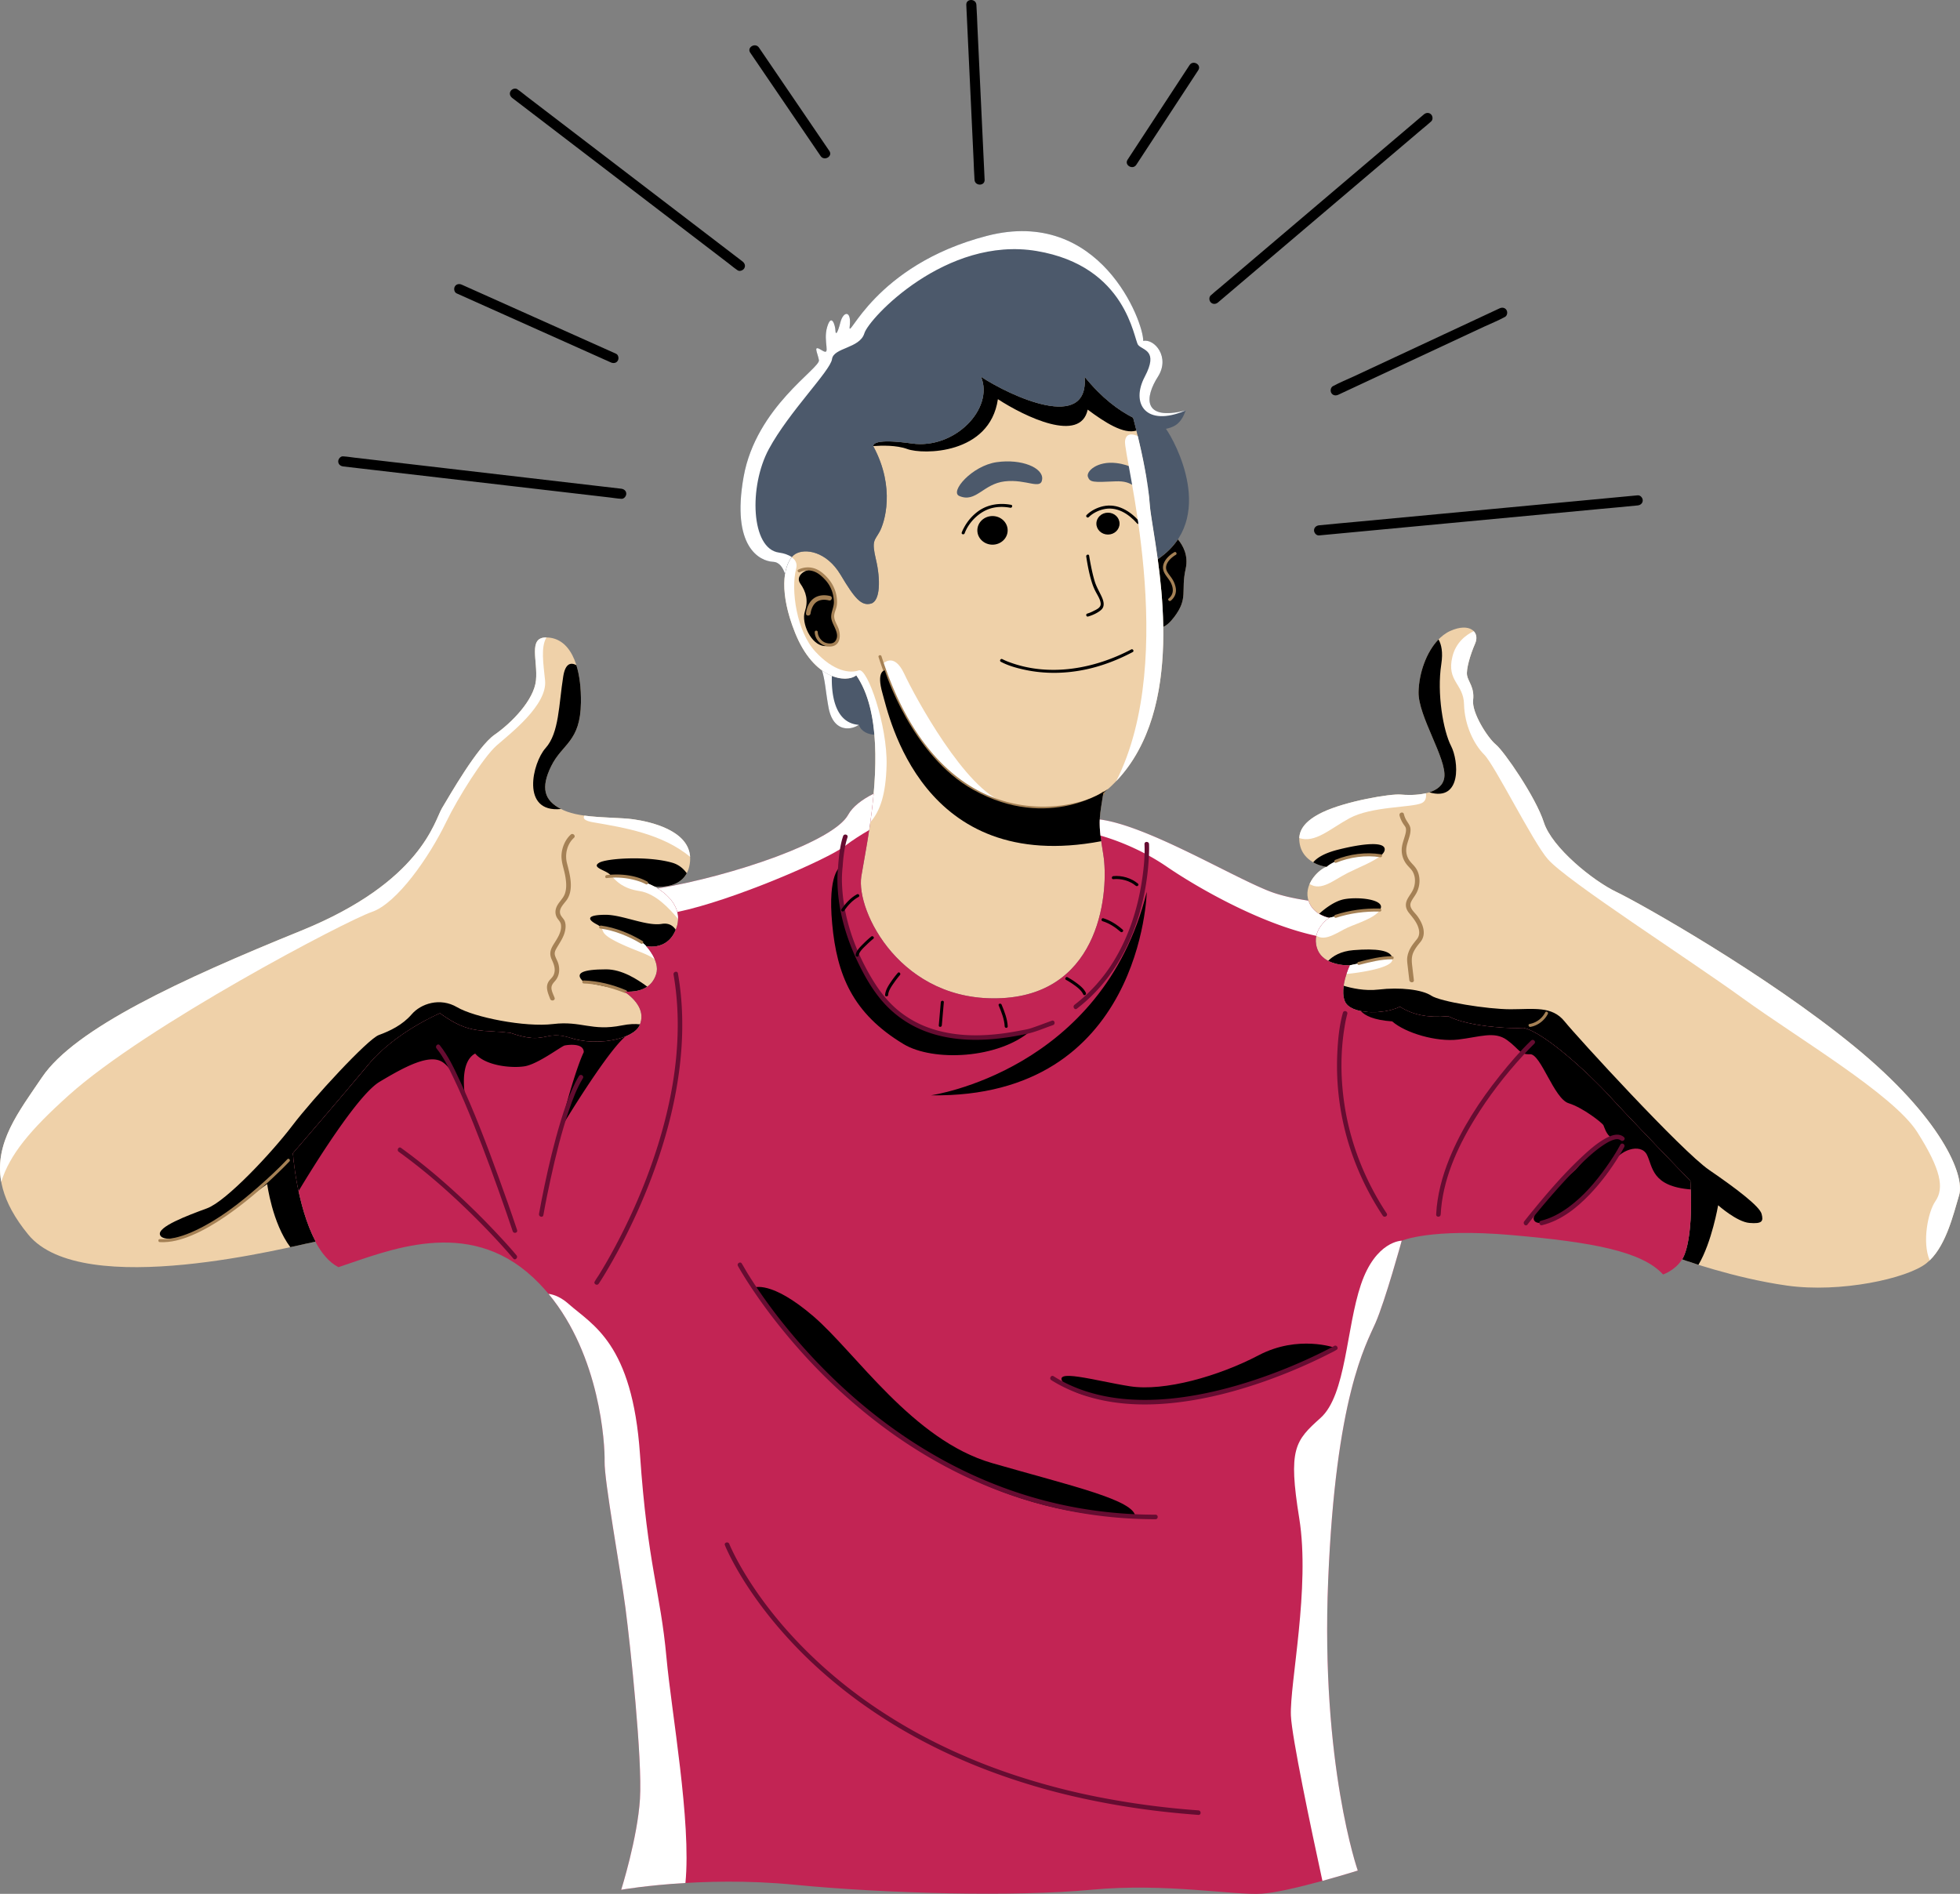 <?xml version="1.0" encoding="UTF-8"?> <svg xmlns="http://www.w3.org/2000/svg" viewBox="0 0 3879.628 3748.988"><rect x="0" y="0" width="3879.628" height="3748.988" fill="#808080" stroke="none"/> <defs> <style> .cls-1 { isolation: isolate; } .cls-2 { fill: #efd1a9; } .cls-3 { fill: #4c596b; } .cls-4 { fill: #fff; } .cls-4, .cls-5 { mix-blend-mode: soft-light; } .cls-6 { fill: #a58155; } .cls-7 { fill: #c22454; } .cls-8 { fill: #660c31; } </style> </defs> <g class="cls-1"> <g id="Слой_2" data-name="Слой 2"> <g id="Layer_2" data-name="Layer 2"> <path class="cls-2" d="M2242.898,826.874s28,101,33,172,97,418-92,571c-8,52-11,55,0,122s-2,274-201,284-289-172-278-241,62-294-10-398c-20,16-84,8-121-84s-19-144,0-156,62-6,90,41,41,62,60,57,19-49,10-87-3-37,7-55,32-87-12-169c0,0-9-18,76-6s163-69,137-132c58,38,214,111,205,0C2181.898,788.874,2213.898,811.874,2242.898,826.874Z"></path> <path class="cls-3" d="M1627.027,1327.012c6.638,21.96,6.663,38.371,12.871,72.862,9,50,44,46,60,35,5.589,14.531,19.608,18.751,30.892,19.649-3.94-45.063-14.472-86.711-35.892-117.65C1682.943,1346.439,1655.263,1347.418,1627.027,1327.012Z"></path> <path class="cls-4" d="M1646.576,1337.981a94.407,94.407,0,0,1-19.549-10.969c6.638,21.96,6.663,38.371,12.871,72.862,9,50,44,46,60,35C1650.092,1431.157,1645.602,1369.425,1646.576,1337.981Z"></path> <path class="cls-4" d="M1694.898,1336.874c48.608,70.212,41.155,195.571,27.797,290.848,19.298-21.805,30.717-54.911,32.203-112.848,2-78-38-194-55-187.862s-49,2.861-86-37.139-49-122-38-164c3.062-11.69-2.792-18.752-8.876-22.739-15.724,19.164-25.565,69.075,6.876,149.739C1610.898,1344.874,1674.898,1352.874,1694.898,1336.874Z"></path> <path class="cls-5" d="M1617.205,1130.604c-15.555-10.008-45.307,7.27-33.307,24.27s16.407,34.161,9.16,56,11.84,66,38.84,68,34.555-17,21.778-41,.778-27,0-46S1644.565,1148.207,1617.205,1130.604Z"></path> <path class="cls-6" d="M1583.341,1132.726a36.248,36.248,0,0,1,25.272-2.305c9.937,2.747,17.977,9.96,24.83,17.387,11.134,12.066,16.42,26.603,17.178,42.855.561,12.031-7.123,22.481-4.93,34.524,2.443,13.418,17.137,28.773,8.473,42.857-4.077,6.629-12.372,6.509-19.067,4.623-8.824-2.485-16.249-12.135-16.421-21.348-.072-3.856-6.072-3.869-6,0,.325,17.363,17.905,31.632,34.942,28.007,16.439-3.497,16.761-22.923,11.95-35.655-3.362-8.898-9.804-17.173-8.119-27.198,1.127-6.707,4.445-12.708,5.094-19.574,1.64-17.36-4.378-35.624-15.188-49.081-7.828-9.745-18.196-19.374-30.426-22.983a42.732,42.732,0,0,0-30.617,2.71c-3.483,1.663-.442,6.838,3.028,5.181Z"></path> <path class="cls-4" d="M1746.898,1314.874s22-26,43,19,121,230,199,255C1922.898,1562.874,1830.898,1545.874,1746.898,1314.874Z"></path> <path class="cls-6" d="M2181.777,1567.752a26.735,26.735,0,0,1-5.316,3.881,92.656,92.656,0,0,1-9.188,4.861,183.531,183.531,0,0,1-27.104,9.87,275.687,275.687,0,0,1-82.011,10.325,272.599,272.599,0,0,1-104.142-23.006c-41.644-18.446-77.783-47.205-107.481-81.542-41.629-48.132-70.8-106.165-92.377-165.68q-4.933-13.606-9.366-27.385c-1.183-3.659-6.979-2.094-5.786,1.595,20.697,63.99,48.852,126.591,90.35,179.93,29.348,37.723,65.742,70.339,108.536,92.046a279.312,279.312,0,0,0,107.838,29.495,285.111,285.111,0,0,0,88.12-7.862c16.617-4.185,35.276-9.533,49.269-19.898a30.288,30.288,0,0,0,2.902-2.387c2.799-2.671-1.448-6.909-4.243-4.243Z"></path> <path class="cls-3" d="M1898.898,981.874c-19.572-8.303,25-60,74-67s92,11,90,33.5-31-.5-74,4.5S1931.898,995.874,1898.898,981.874Z"></path> <path class="cls-3" d="M2273.131,971.778c-1.198-9.286-2.644-18.777-4.247-28.242-12.673-10.808-30.626-23.465-59.389-26.884-37.597-4.468-60.063,16.37-56.063,27.37s10.661,10.853,54.063,8.853C2245.21,951.136,2241.855,969.026,2273.131,971.778Z"></path> <path class="cls-5" d="M1795.898,888.874c30.667,11.333,163.333,11.333,179.333-98.667,53.333,34.667,163.484,88,177.742,20.667,33.262,24.762,71.117,49.498,96.532,41.433-3.891-15.635-6.607-25.433-6.607-25.433-29-15-61-38-96-81,9,111-147,38-205,0,26,63-52,144-137,132-73.88-10.43-76.745,1.802-76.231,5.181C1744.768,881.819,1774.536,880.979,1795.898,888.874Z"></path> <ellipse cx="1964.565" cy="1049.874" rx="30" ry="28.333"></ellipse> <ellipse cx="2193.104" cy="1036.531" rx="22.931" ry="21.657"></ellipse> <path d="M1909.458,1055.671c7.84-21.407,28.138-42.116,51-49.061,12.781-3.883,26.245-3.908,39.31-1.511,3.775.693,5.394-5.088,1.595-5.786-22.301-4.093-45.21-1.151-64.099,11.981a95.91,95.91,0,0,0-29.423,33.752,72.415,72.415,0,0,0-4.168,9.028c-1.33,3.631,4.466,5.197,5.786,1.595Z"></path> <path d="M2155.095,1023.662c7.488-7.448,17.951-12.719,28.079-15.292,26.752-6.796,50.439,8.404,67.582,27.819,2.561,2.9,6.791-1.357,4.243-4.243-18.175-20.583-43.299-36.056-71.577-29.8-11.753,2.6-23.956,8.704-32.57,17.273-2.741,2.727,1.501,6.97,4.243,4.243Z"></path> <path d="M2150.081,1101.671c2.9,18.806,6.518,37.982,12.725,55.996a107.345,107.345,0,0,0,7.297,16.042c3.401,6.314,7.853,13.331,8.585,20.615.852,8.477-7.762,11.936-14.141,15.178a70.07,70.07,0,0,1-12.372,5.145c-3.707,1.056-2.131,6.847,1.595,5.786,8.692-2.476,18.799-7.007,25.607-12.905,8.403-7.281,5.074-18.141,1.037-26.848-4.788-10.329-10.43-19.567-13.722-30.54-3.078-10.259-5.398-20.748-7.468-31.252-1.232-6.248-2.387-12.518-3.357-18.812-.587-3.804-6.369-2.188-5.786,1.595Z"></path> <path d="M1981.051,1309.992c14.506,7.815,31.297,12.412,47.282,15.857,40.226,8.669,82.166,7.785,122.304-.927,31.939-6.933,62.583-18.876,91.442-34.124,3.415-1.805.387-6.985-3.028-5.181-72.699,38.412-161.267,54.566-240.182,25.534a114.258,114.258,0,0,1-14.79-6.34c-3.399-1.831-6.433,3.347-3.028,5.181Z"></path> <path class="cls-3" d="M2307.898,848.874c13-3,29-7,39-36.347-87,21.653-80-27.653-55-66.653s-7-76-29-71c1-37-85-266-309.333-208s-275.667,212-271.667,179.333-12.667-30.667-18.436-8-9.564,25.333-9.787,16-7.778-36-16.444-6.667,8.667,58-10.205,46-9.129,3.333-6.018,19.333-124.444,92.667-149.111,231.032,31.333,166.968,58.667,168.302c12.323.601,19.36,11.908,23.374,24.145,3.333-21,11.546-34.164,19.959-39.478,19-12,62-6,90,41s41,62,60,57,19-49,10-87-3-37,7-55,32-87-12-169c0,0-9-18,76-6s163-69,137-132c58,38,214,111,205,0,35,43,67,66,96,81,0,0,28,101,33,172,1.346,19.108,8.992,58.21,15.766,108.139C2410.059,1027.25,2325.307,873.053,2307.898,848.874Z"></path> <path class="cls-4" d="M2291.898,745.874c25-39-7-76-29-71,1-37-85-266-309.333-208s-275.667,212-271.667,179.333-12.667-30.667-18.436-8-9.564,25.333-9.787,16-7.778-36-16.444-6.667,8.667,58-10.205,46-9.129,3.333-6.018,19.333-124.444,92.667-149.111,231.032,31.333,166.968,58.667,168.302c12.323.601,19.36,11.908,23.374,24.145,2.451-15.448,7.547-26.639,13.417-33.6-6.637-4.261-14.977-7.462-25.458-8.877-55.652-7.516-60-131-20-205s122-155,125-178,55-21,64-51,162-193,341-163,191.958,175,200.979,186,41.021,10,13.021,63,2,100.306,81,66.653C2259.898,834.18,2266.898,784.874,2291.898,745.874Z"></path> <path class="cls-2" d="M2331.532,1067.704c-9.481,14.276-22.482,27.596-39.868,39.309,5.339,39.352,10.133,85.431,10.876,133.751,5.637-2.077,12.694-7.536,21.358-18.889,29-38,13-51,23-95.759C2352.792,1099.735,2341.665,1079.706,2331.532,1067.704Z"></path> <path class="cls-5" d="M2331.532,1067.704c-9.481,14.276-22.482,27.596-39.868,39.309,5.339,39.352,10.133,85.431,10.876,133.751,5.637-2.077,12.694-7.536,21.358-18.889,29-38,13-51,23-95.759C2352.792,1099.735,2341.665,1079.706,2331.532,1067.704Z"></path> <path class="cls-6" d="M2324.384,1093.132c-10.515,6.145-22.204,17.229-22.344,30.235-.129,11.957,10.799,20.446,15.703,30.539,5.418,11.152,5.711,22.497-4.399,30.846-2.98,2.461,1.286,6.684,4.243,4.243,7.468-6.167,11.189-14.757,9.827-24.439a48.364,48.364,0,0,0-5.944-16.462c-3.314-5.995-8.263-11.001-11.453-16.995-7.063-13.272,6.775-26.581,17.395-32.787,3.332-1.947.316-7.135-3.028-5.181Z"></path> <path class="cls-2" d="M3345.898,2337.874s-120-124-160-168-129-126-170-135c-22,2-109-2-149-23-40,3-69-2-96-19-31,16-98,16-109-11s10-71,10-71-53,3-65-34,24-60,24-60-35-6-42-38,24-59,37-63c-24-3-46-18-52-40s-2-46,44-68,135-37,155-35,81,3,86-34-52-121-51-169,25-104,63-121,59,2,49,25-18,51-16,63,15,24,12,49,29,75,45,88,79,104,95,154,97.333,115.667,143.333,137.667,296.181,162.486,472,306.667c170.151,139.533,218.667,253.667,206.667,293.667s-27,105-65,135-170,59-276,44-207.364-51.941-207.364-51.941S3352.898,2463.874,3345.898,2337.874Z"></path> <path class="cls-4" d="M3671.232,2072.207c-175.819-144.18-426-284.667-472-306.667s-127.333-87.666-143.333-137.667-79-141-95-154-48-63-45-88-10-37-12-49,6-40,16-63c4.191-9.639,2.919-18.563-2.748-24.442-15.576,7.489-35.355,22.279-42.252,50.442-12,49,22,53,23,94s19,79,40,100,96.023,172.789,126,207c38,43.368,277,196.396,386,275.396,109,79,298,190.604,345,264.604s54,111,36,137c-14.643,21.15-26.636,81.341-11.223,117.056,33.062-31.988,46.964-91.525,58.223-129.056C3889.898,2325.874,3841.383,2211.74,3671.232,2072.207Z"></path> <path class="cls-5" d="M2829.076,1568.469c65.144,19.165,58.09-63.006,43.261-91.595-15.562-30-28.439-104-19.439-162,3.725-24.005.082-39.343-5.465-49.084-24.186,24.938-38.76,66.908-39.535,104.084-1,48,56,132,51,169C2856.748,1554.79,2844.231,1563.671,2829.076,1568.469Z"></path> <path class="cls-4" d="M2772.898,1572.874c-20-2-109,13-155,35-34.467,16.484-45.353,34.091-46.122,51.138,31.436,10.39,60.705-18.184,99.122-39.138,44-24,123-21,143-30,8.119-3.653,9.646-11.531,8.595-19.602C2803.865,1574.647,2783.075,1573.891,2772.898,1572.874Z"></path> <path class="cls-5" d="M3382.898,2315.874c-54-37-261-263-286-294s-61-24-107-24-139-15-157-27-62-17-104-12c-27.51,3.275-54.161-2.889-69.276-7.531-1.5,10.557-1.405,21.496,2.276,30.531,11,27,78,27,109,11,27,17,56,22,96,19,40,21,127,25,149,23,41,9,130,91,170,135s160,168,160,168c7,126-16.364,155.059-16.364,155.059s12.126,4.418,32.367,10.818c26.456-44.459,38.997-117.877,38.997-117.877s37,33,62,35,28-3,24-18S3436.898,2352.874,3382.898,2315.874Z"></path> <path class="cls-4" d="M2625.898,1715.874c-8.773,2.699-25.73,15.881-33.687,33.997,23.298,14.976,47.691-8,75.695-21.997,20.907-10.45,50.71-22.015,64.897-33.862C2655.842,1686.906,2625.898,1715.874,2625.898,1715.874Z"></path> <path class="cls-5" d="M2648.898,1681.874c-30.389,7.597-43.698,17.925-49.514,25.199a71.145,71.145,0,0,0,26.514,8.801s29.943-28.968,106.906-21.862c4.819-4.024,7.84-8.081,8.094-12.138C2741.898,1665.874,2700.898,1668.874,2648.898,1681.874Z"></path> <path class="cls-6" d="M2770.226,1614.07a46.628,46.628,0,0,0,3.478,9.715,55.285,55.285,0,0,0,5.286,9.116c1.688,2.355,3.425,4.298,3.876,7.255.87,5.702-1.216,11.882-2.818,17.277-1.797,6.051-3.946,12.044-4.931,18.3a45.331,45.331,0,0,0,8.971,35.041c4.027,5.325,9.446,9.525,12.64,15.443a36.386,36.386,0,0,1,4.06,17.587,42.775,42.775,0,0,1-4.296,18.394c-2.883,5.865-7.069,10.993-10.174,16.74-5.552,10.276-4.479,19.458,2.852,28.537,8.309,10.292,17.279,20.509,19.623,34.043,1.098,6.34-.07,12.415-4.088,17.509-4.577,5.801-9.32,11.309-12.893,17.834a51.907,51.907,0,0,0-6.229,18.075c-.749,5.697.067,11.251.712,16.914q1.614,14.185,3.339,28.358c.686,5.678,9.694,5.747,9,0q-1.44-11.923-2.822-23.854c-1.282-11.097-2.82-21.153,2.099-31.666,3.347-7.153,8.158-13.253,13.159-19.299a29.137,29.137,0,0,0,6.899-15.516c1.465-12.686-4.696-25.407-11.757-35.542-5.973-8.573-18.446-17.094-13.25-28.646,2.726-6.061,7.099-11.235,10.304-17.025a51.999,51.999,0,0,0,5.883-17.319c1.756-11.564-.217-24.025-7.154-33.655-4.273-5.932-10.013-10.401-13.739-16.811a34.553,34.553,0,0,1-4.8-18.242c.294-13.817,8.612-26.239,8.541-40.129-.038-7.591-3.956-11.659-7.656-17.822a42.922,42.922,0,0,1-5.434-13.005c-1.19-5.665-9.868-3.268-8.678,2.393Z"></path> <path class="cls-5" d="M2661.708,1779.874c-19.854,3.401-39.896,19.285-50.692,29.103a63.009,63.009,0,0,0,19.883,7.897s64.851-15.997,100.389-15.373a19.452,19.452,0,0,0,1.611-3.127C2739.898,1780.874,2690.898,1774.874,2661.708,1779.874Z"></path> <path class="cls-4" d="M2630.898,1816.874s-20.349,13.003-25.348,35.182c17.924,12.735,43.324-7.614,62.686-16.182,19.099-8.452,53.173-18.668,63.051-34.373C2695.749,1800.877,2630.898,1816.874,2630.898,1816.874Z"></path> <path class="cls-5" d="M2678.898,1880.874c-25.174,2.014-40.708,11.885-49.935,21.192,19.282,10.143,42.935,8.808,42.935,8.808s57.651-12.752,83.826-14.923C2752.795,1881.096,2724.645,1877.214,2678.898,1880.874Z"></path> <path class="cls-4" d="M2671.898,1910.874a158.694,158.694,0,0,0-6.666,17.153c29.289-2.769,89.003-12.273,90.666-27.653a14.598,14.598,0,0,0-.174-4.423C2729.549,1898.121,2671.898,1910.874,2671.898,1910.874Z"></path> <path class="cls-6" d="M3029.363,2032.767c14.524-2.437,27.894-12.722,34.459-25.712,1.738-3.438-3.437-6.479-5.181-3.028a43.509,43.509,0,0,1-30.874,22.955c-3.8.638-2.188,6.42,1.595,5.786Z"></path> <path class="cls-6" d="M2690.356,1910.02c21.053-5.457,43.523-11.155,65.368-11.069,3.861.015,3.866-5.985,0-6-22.372-.088-45.407,5.696-66.963,11.284-3.735.968-2.151,6.757,1.595,5.786Z"></path> <path class="cls-6" d="M2644.624,1816.777c27.564-9.082,57.749-13.011,86.663-12.277,3.862.098,3.86-5.902,0-6-29.391-.746-60.238,3.258-88.258,12.491-3.651,1.203-2.087,6.999,1.595,5.786Z"></path> <path class="cls-6" d="M2644.643,1707.881c26.86-11.089,58.71-15.604,87.364-10.976,3.777.61,5.403-5.171,1.595-5.786-29.713-4.798-62.66-.54-90.554,10.976-3.519,1.453-1.977,7.26,1.595,5.786Z"></path> <path class="cls-2" d="M1080.898,1261.874c45.706,0,70,50.788,69,128.894s-37,81.106-59,126.106-12.971,70,24.514,87,103.486,13,138.486,18,117,23.229,112,83.115-71,49.764-71,49.764,60,29.121,45,79.121-61,39-61,39,28,29.306,20,55.153-30,36.847-63,34.847c24,17,42,40,30,67s-83,42-136,25-48,15-119-10c-57.949-7.465-81,4-140-39,0,0-88,37-142,102s-149,175-149,175,7,103,45,175c-44,8-461,118-569-14s-37.5-215.667,27.5-311.667,273.5-192.778,512.5-289.778,264-217.785,279-242.67,70-121.586,104-145.236,78-68.65,82-107.65S1044.898,1261.874,1080.898,1261.874Z"></path> <path class="cls-5" d="M1110.479,1601.489c-33.29-16.945-40.576-41.669-19.58-84.615,22-45,58-48,59-126.106.368-28.761-2.697-53.811-8.995-73.992-10.597-5.811-21.756-4.341-26.005,22.098-9,56-8,112-35,142C1054.055,1509.588,1030.06,1609.536,1110.479,1601.489Z"></path> <path class="cls-4" d="M1253.898,1621.874c-24.144-3.449-63.036-2.618-97.147-7.349-3.637,5.491.168,10.284,17.147,13.197,61.626,10.573,136.732,22.814,192.088,68.371C1362.587,1643.271,1287.101,1626.617,1253.898,1621.874Z"></path> <path class="cls-5" d="M1199.898,1918.874c-46,0-64.821,7-44.41,25,20.763,4.827,52.89,9.662,82.51,19.102,17.953.796,32.533-2.382,43.241-9.841C1261.244,1938.275,1230.797,1918.874,1199.898,1918.874Z"></path> <path class="cls-5" d="M870.898,2005.874c59,43,82.051,31.535,140,39,71,25,66-7,119,10s124,2,136-25c.316-.71.599-1.416.873-2.12-9.248-1.186-20.99-.857-35.873,2.12-60,12-80-9.522-136-2.761-56,6.761-156-13.239-190-33.239s-72-7-90,14-43,33-65,41-130,125-171,179-131,150-169,164-100,37-93,53,57,2,76-7,136-94,136-94,9.83,76.985,45.793,124.968c25.04-5.436,42.848-9.63,50.207-10.968-38-72-45-175-45-175s95-110,149-175S870.898,2005.874,870.898,2005.874Z"></path> <path class="cls-6" d="M1129.716,1652.127c-10.893,9.889-17.408,25.482-18.248,39.944-.833,14.338,4.957,28.107,7.396,42.059,1.972,11.283,3.151,23.634-.617,34.681-3.927,11.516-15.117,18.658-18.052,30.841a22.943,22.943,0,0,0,1.621,15.708c2.598,5.286,7.52,8.681,8.499,14.775,2.312,14.384-7.795,28.319-14.887,39.813-6.091,9.871-8.398,18.396-3.404,29.315,3.059,6.688,5.978,13.254,5.93,20.776a24.242,24.242,0,0,1-2.439,10.684c-1.904,3.82-5.021,6.415-7.675,9.654-9.716,11.86-3.5,24.718,1.199,37.089,2.037,5.362,10.741,3.037,8.678-2.393-1.949-5.132-4.543-10.084-5.731-15.476-1.649-7.489,1.446-11.839,6.274-17.19,8.551-9.478,10.345-22.125,7.034-34.192-1.611-5.87-5.017-10.985-6.722-16.768-1.442-4.892.004-8.971,2.428-13.275,6.77-12.019,15.235-23.027,17.771-36.947,1.045-5.737,1.214-11.746-.814-17.296-1.929-5.276-6.631-8.59-8.634-13.712-4.758-12.165,8.926-22.177,14.226-31.406,12.044-20.971,4.274-48.472-1.311-70.134-4.504-17.467.165-37.769,13.843-50.187,4.298-3.902-2.082-10.251-6.364-6.364Z"></path> <path class="cls-4" d="M1078.898,1346.874c-3.423-33.545-8.687-66.15,2.76-84.987h-.001c-.254-.003-.812.236-.759-.013-36,0-16,46-20,85s-48,84-82,107.649c-34,23.65-89,120.351-104,145.236s-40,145.67-279,242.67-447.5,193.778-512.5,289.778c-46.105,68.093-94.973,129.982-80.95,207.315,16.829-53.783,56.369-101.956,133.45-171.235,154-138.414,550-346.018,600-363.018s114-109.177,147-177.548c23.508-48.706,74-128.848,100-151.848S1083.898,1395.874,1078.898,1346.874Z"></path> <path class="cls-6" d="M568.777,2294.752c-18.076,19.218-37.564,37.248-57.408,54.606-37.682,32.964-78.353,64.617-123.851,86.068-22.04,10.391-46.473,18.809-71.165,17.447-3.858-.213-3.846,5.788,0,6,21.845,1.206,43.518-5.099,63.463-13.486,23.575-9.914,45.664-23.146,66.713-37.596,37.851-25.986,72.919-56.13,105.855-88.066,6.996-6.784,13.958-13.63,20.636-20.73,2.644-2.811-1.59-7.062-4.243-4.243Z"></path> <path class="cls-5" d="M1330.898,1707.874c-48-14-130-9-145,0s10,14,20,22a61.171,61.171,0,0,1,5.709,5.475c20.884-.733,50.655,2.495,83.291,19.403,0,0,46.618,7.143,64.461-26.131C1352.534,1719.154,1343.329,1711.499,1330.898,1707.874Z"></path> <path class="cls-4" d="M1295.298,1754.953c-.134-.069-.266-.131-.4-.201-32.636-16.908-62.407-20.136-83.291-19.403,8.989,9.413,21.652,23.629,54.291,28.525,31.671,4.751,58.95,34.574,76.385,55.228C1343.118,1780.356,1299.884,1757.29,1295.298,1754.953Z"></path> <path class="cls-5" d="M1309.898,1828.874c-30,5-78-18-111-18s-40.355,7-17.678,19a32.969,32.969,0,0,1,7.732,5.262,147.087,147.087,0,0,1,25.315,5.738c54.63,17,64.63,32,64.63,32s41.747,9.982,58.669-32.302C1332.716,1833.068,1324.307,1826.472,1309.898,1828.874Z"></path> <path class="cls-4" d="M1214.269,1840.874a147.087,147.087,0,0,0-25.315-5.738c8.158,7.994-3.647,12.694,38.945,32.738,31.693,14.915,52.958,19.79,68.117,31.183-6.261-14.817-17.117-26.183-17.117-26.183S1268.898,1857.874,1214.269,1840.874Z"></path> <path class="cls-6" d="M1239.513,1960.386c-26.234-11.278-55.472-18.636-84.025-19.512-3.862-.118-3.858,5.882,0,6,18.918.58,37.58,4.409,55.676,9.819q9.218,2.756,18.247,6.106,2.652.988,5.281,2.037c.543.218,2.483,1.028,1.793.731,3.51,1.509,6.569-3.659,3.028-5.181Z"></path> <path class="cls-6" d="M1271.804,1862.782c-24.701-14.891-53.448-26.592-82.054-30.539-3.776-.521-5.409,5.259-1.595,5.786,28.167,3.887,56.304,15.275,80.62,29.934,3.315,1.999,6.335-3.187,3.028-5.181Z"></path> <path class="cls-6" d="M1281.347,1745.201c-23.54-13.28-54.206-15.924-80.449-12.947-3.793.43-3.837,6.435,0,6a148.131,148.131,0,0,1,56.295,4.054c7.185,1.99,14.595,4.39,21.126,8.074,3.368,1.9,6.395-3.281,3.028-5.181Z"></path> <path class="cls-7" d="M3345.898,2337.874s-120-124-160-168-129-126-170-135c-22,2-109-2-149-23-40,3-69-2-96-19-31,16-98,16-109-11s10-71,10-71-53,3-65-34,24-60,24-60-31.983-5.504-40.907-33.961c-28.38-4.208-55.732-10.196-77.427-18.706-77.19-30.279-242.344-130.106-335.685-142.062-.732,16.467,1.151,33.996,7.018,69.729,11,67-2,274-201,284s-289-172-278-241c4.975-31.204,18.129-94.314,24.389-163.708-23.616,11.898-41.709,25.858-50.379,41.708-28.854,52.746-226.327,120.433-376.821,145.966,15.456,9.64,49.532,35.962,37.811,75.034-15,50-61,39-61,39s28,29.306,20,55.153-30,36.847-63,34.847c24,17,42,40,30,67s-83,42-136,25-48,15-119-10c-57.949-7.465-81,4-140-39,0,0-88,37-142,102s-149,175-149,175,7,103,45,175c-.187.034-.398.075-.599.112,11.904,22.323,26.854,40.764,45.599,50.443,96-31.555,254.807-101.555,385.403,20.445,130.597,122,142.286,326,141.441,364-.845,38,31.355,214,41.255,290s33.647,300,28.773,378-37.15,180-37.15,180,158.277-28,342.277-10,440,24,588,10,282,11.47,338,7.735,189.659-45.735,189.659-45.735-73.529-210-58.594-574,74.421-466,93.678-510,51.923-162.84,51.923-162.84,57.333-25.16,217.333-11.16,258,32,300,78c0,0,23.939-7.882,37.636-29.941h0S3352.898,2463.874,3345.898,2337.874Z"></path> <path class="cls-5" d="M2183.898,1569.874q5.007-4.053,9.743-8.292c-2.977,2.168-117.433,84.295-266.127,2.386-123.617-68.094-176.121-236.956-176.121-236.956s-17.495.862-4.495,45.861c12.752,44.14,77.472,359.586,432.905,292.353h0C2173.935,1622.816,2177.122,1613.921,2183.898,1569.874Z"></path> <path class="cls-4" d="M2605.443,1852.561c4.801-22.485,25.455-35.687,25.455-35.687s-31.983-5.504-40.907-33.961c-28.38-4.208-55.732-10.196-77.427-18.706-77.19-30.279-242.344-130.106-335.685-142.062a195.778,195.778,0,0,0,1.504,31.959c20.681,5.826,76.093,23.767,131.514,61.77C2365.686,1754.128,2492.587,1828.376,2605.443,1852.561Z"></path> <path class="cls-5" d="M3345.898,2337.874s-120-124-160-168-129-126-170-135c-22,2-109-2-149-23-40,3-69-2-96-19-19.175,9.897-52.119,13.668-77.068,8.718,7.724,8.488,24.714,17.741,61.894,20.282,26.174,23,87.174,41,130.174,36s72-17.32,97,.84c25,18.16,24.333,29.16,45.667,28.16s47.333,88,76.333,97,67,39.346,69,43.673,5,17.327,16,25.327c-37,9-53,47-76,67s-82,79-78,94,39,4,63-13,77-63,91-94,58-45,70-21c11.774,23.549,8.796,62.498,86.773,68.677Q3346.375,2346.508,3345.898,2337.874Z"></path> <path class="cls-4" d="M2628.963,3128.874c14.935-364,74.421-466,93.678-510s51.923-162.84,51.923-162.84-51.47.174-80.735,86.84c-29.265,86.666-29.265,218.667-79.932,264-50.667,45.333-64.335,61.333-42.167,198.667,22.168,137.333-19.166,328-16.499,390.667,1.816,42.686,38.894,218.991,62.354,327.082,38.661-10.577,69.972-20.416,69.972-20.416S2614.028,3492.874,2628.963,3128.874Z"></path> <path class="cls-5" d="M2643.232,2668.207s-73.333-26.667-152,14.667-186.667,72-254.667,61.333-157.333-37.333-130.667-5.333,113.333,40,232,30.667S2615.763,2693.03,2643.232,2668.207Z"></path> <path class="cls-5" d="M1492.565,2548.954s33.333-15.414,117.333,56.586,196.642,245.333,353.654,290.667,283.679,73.333,283.679,106.667C2187.232,3000.207,1823.232,3011.034,1492.565,2548.954Z"></path> <path class="cls-4" d="M1266.772,2878.874c-15.127-220-94.207-256-140.873-297.334-14.958-13.248-28.542-18.818-40.102-20.281,101.976,122.765,111.72,296.812,110.947,331.615-.845,38,31.355,214,41.255,290s33.647,300,28.773,378-37.15,180-37.15,180,50.282-8.895,127.108-13.435c11.938-121.326-27.747-338.637-37.498-445.899C1307.232,3149.54,1281.898,3098.874,1266.772,2878.874Z"></path> <path class="cls-5" d="M1237.998,2051.767c-28.5,11.486-72.385,14.562-108.1,3.107-53-17-48,15-119-10-57.949-7.465-81,4-140-39,0,0-88,37-142,102s-149,175-149,175a596.379,596.379,0,0,0,11.115,74.853c30.624-50.974,116.825-190.15,160.218-216.186,53.333-32,100-56,125.333-38.666,25.333,17.333,45.333,74.666,45.333,74.666s-16-73.333,18.667-92c20,24,70.667,29.334,97.333,25.334s73.333-40,80-41.333,37.846-5.333,37.59,13.333c-13.59,28-37.525,109.333-45.557,150.667C1148.565,2169.541,1209.225,2075.78,1237.998,2051.767Z"></path> <path class="cls-4" d="M1720.447,1643.14c3.375-22.342,6.565-46.737,8.841-71.974-23.616,11.898-41.709,25.858-50.379,41.708-28.854,52.746-226.327,120.433-376.821,145.966,11.311,7.055,32.593,23.046,38.6,46.43,108.446-22.185,297.363-103.974,331.877-130.681C1687.159,1663.295,1704.413,1652.412,1720.447,1643.14Z"></path> <path class="cls-5" d="M1663.463,1715.874s-25.564,12.207-16.231,112.937,40,177.063,141.333,238.063c58.382,35.144,188,29.333,252-26.667-77.333,17.333-228.6,40.889-311.277-88.865S1663.463,1715.874,1663.463,1715.874Z"></path> <path class="cls-8" d="M2082.036,2020.535c-13.895,4.993-27.701,10.486-41.755,15.006-7.269,2.338-15.175,3.439-22.669,4.886-9.97,1.925-19.987,3.619-30.047,4.998-46.835,6.415-95.676,6.251-141.073-8.205a205.036,205.036,0,0,1-69.49-37.761c-25.35-21.239-43.755-48.206-59.614-76.975-28.013-50.818-47.117-107.784-50.379-165.987a229.77,229.77,0,0,1,.539-37.29c.066-.613.141-1.225.211-1.837.152-1.318-.13,1.117-0-.009.138-1.197.25-2.369.325-3.572a298.209,298.209,0,0,1,4.183-35.085,151.241,151.241,0,0,1,5.304-21.197c1.859-5.499-6.83-7.859-8.678-2.393-4.787,14.159-6.948,29.177-8.539,43.992-.515,4.796-.944,9.603-1.252,14.416-.025.389-.158,3.148-.058,1.74.083-1.16.044-.399.01-.107a225.98,225.98,0,0,0-1.473,29.436c.83,54.785,16.178,109.048,39.632,158.282,15.151,31.805,33.356,63.368,58.102,88.734a210.549,210.549,0,0,0,67.833,46.471c46.169,19.744,97.473,23.214,146.988,18.383a564.155,564.155,0,0,0,61.967-9.806c15.985-3.383,31.15-9.83,46.507-15.349q2.909-1.046,5.819-2.091c5.41-1.944,3.077-10.644-2.393-8.678Z"></path> <path class="cls-5" d="M2269.898,1765.54s-8.717,409.333-427.025,402.667C1842.873,2168.207,2181.898,2120.207,2269.898,1765.54Z"></path> <path class="cls-8" d="M2658.169,2004.678c-7.32,25.701-9.816,53.397-11.104,79.951a529.195,529.195,0,0,0,26.018,190.51,552.698,552.698,0,0,0,63.948,131.34c3.178,4.813,10.975.31,7.771-4.542-43.975-66.606-73.401-142.044-84.429-221.174-6.796-48.766-7.023-99.15,1.061-147.792a235.561,235.561,0,0,1,5.414-25.899c1.589-5.58-7.092-7.962-8.678-2.393Z"></path> <path class="cls-8" d="M3030.716,2059.692c-22.283,21.47-42.589,45.303-61.867,69.452-40.028,50.143-75.686,104.695-99.913,164.31-14.342,35.29-24.299,72.59-26.205,110.753-.289,5.789,8.712,5.774,9,0,3.357-67.231,32.022-131.195,66.629-187.903,27.872-45.672,60.818-88.338,97.021-127.704,7.054-7.67,14.192-15.312,21.699-22.545,4.179-4.026-2.19-10.386-6.364-6.364Z"></path> <path class="cls-8" d="M3023.433,2424.13c17.056-21.937,34.995-43.241,53.335-64.109,15.577-17.724,31.571-35.111,48.356-51.702,14.97-14.797,30.565-29.495,48.093-41.256,6.764-4.538,13.977-8.952,21.815-11.061a18.317,18.317,0,0,1,8-.82,12.601,12.601,0,0,1,5.019,2.205c4.328,3.82,10.717-2.522,6.364-6.364-10.45-9.225-25.183-3.556-35.851,2.228-17.778,9.64-33.378,23.63-48.049,37.378-33.654,31.537-64.1,66.592-93.369,102.18-6.78,8.244-13.524,16.528-20.076,24.956-3.513,4.519,2.812,10.933,6.364,6.364Z"></path> <path class="cls-8" d="M3207.346,2265.936c-8.309,15.67-18.205,30.636-28.468,45.072-20.683,29.096-44.685,57.015-73.53,78.313-16.664,12.303-35.086,22.359-55.312,27.288-5.625,1.371-3.243,10.052,2.393,8.678,37.321-9.095,68.943-34.284,94.938-61.605,22.1-23.228,41.369-49.294,58.113-76.609,3.34-5.448,6.643-10.947,9.639-16.595,2.712-5.114-5.054-9.667-7.771-4.542Z"></path> <path class="cls-8" d="M1434.893,3058.737c1.832,4.654,3.949,9.21,6.092,13.727,5.685,11.982,11.96,23.686,18.573,35.179,10.335,17.961,21.561,35.408,33.462,52.371a822.626,822.626,0,0,0,50.732,64.987,888.818,888.818,0,0,0,69.754,72.04,964.429,964.429,0,0,0,90.849,74.068,1033.341,1033.341,0,0,0,113.824,71.074,1154.127,1154.127,0,0,0,139.089,63.177,1313.719,1313.719,0,0,0,166.421,50.326,1574.524,1574.524,0,0,0,195.519,32.349q26.434,2.736,52.942,4.673c5.778.426,5.751-8.576,0-9a1637.755,1637.755,0,0,1-202.101-27.164,1366.041,1366.041,0,0,1-172.66-46.291,1170.776,1170.776,0,0,1-144.365-60.125,1055.868,1055.868,0,0,1-119.174-69.393,962.041,962.041,0,0,1-95.001-73.005,904.9,904.9,0,0,1-73.738-72.177,820.819,820.819,0,0,1-54.081-65.835c-13.158-17.878-25.576-36.312-37.044-55.322-7.795-12.921-15.172-26.109-21.897-39.621-2.013-4.045-3.968-8.12-5.832-12.236-.595-1.313-1.174-2.633-1.752-3.953-.237-.541-1.01-2.393-.2-.455q-.208-.497-.414-.994c-.109-.263-.217-.527-.321-.792-2.097-5.328-10.804-3.008-8.678,2.393Z"></path> <path d="M1696.384,1770.283c-12.517,6.702-22.892,18.179-30.833,29.685-2.199,3.186,2.999,6.189,5.181,3.028,7.36-10.664,17.078-21.321,28.68-27.533,3.405-1.823.378-7.005-3.028-5.181Z"></path> <path d="M1724.444,1854.017a203.811,203.811,0,0,0-15.254,13.887c-5.824,5.853-14.108,13.566-15.482,22.156-.604,3.777,5.176,5.404,5.786,1.595,1.31-8.19,9.907-15.572,15.507-21.064,4.38-4.295,8.939-8.442,13.686-12.331,2.988-2.449-1.278-6.672-4.243-4.243Z"></path> <path d="M1777.11,1925.905a190.53,190.53,0,0,0-12.668,16.436c-5.512,7.972-11.711,17.258-12.472,27.199-.295,3.851,5.707,3.832,6,0,.692-9.044,7.282-17.948,12.317-25.124a176.632,176.632,0,0,1,11.066-14.269c2.518-2.905-1.708-7.167-4.243-4.243Z"></path> <path d="M1862.232,1983.929q-2,22.972-4,45.944c-.335,3.846,5.667,3.824,6,0q2-22.972,4-45.944c.335-3.846-5.667-3.824-6,0Z"></path> <path d="M1976.783,1990.338c5.382,12.882,11.246,27.365,11.893,41.425.177,3.845,6.178,3.867,6,0-.675-14.676-6.491-29.578-12.107-43.02-1.467-3.51-7.275-1.97-5.786,1.595Z"></path> <path d="M2110.162,1939.686a150.889,150.889,0,0,1,14.266,8.918c7.438,5.197,15.812,11.394,19.768,19.824,1.639,3.493,6.813.45,5.181-3.028-4.078-8.688-12.409-15.122-20.002-20.613a150.218,150.218,0,0,0-16.186-10.281c-3.393-1.845-6.425,3.334-3.028,5.181Z"></path> <path d="M2182.434,1823.544c13.073,4.017,25.417,12.041,35.565,21.006,2.884,2.548,7.144-1.68,4.243-4.243-10.957-9.68-24.113-18.217-38.213-22.549-3.699-1.137-5.281,4.653-1.595,5.786Z"></path> <path d="M2203.676,1740.353c15.49-1.564,32.615,3.083,44.545,13.087,2.94,2.465,7.206-1.758,4.243-4.243-13.12-11.001-31.666-16.573-48.788-14.844-3.805.384-3.845,6.388,0,6Z"></path> <path d="M2648.893,781.464q16.364-7.639,32.728-15.277,39.307-18.349,78.614-36.697,47.575-22.208,95.151-44.416l82.336-38.434c13.287-6.202,27.305-11.693,40.168-18.75.191-.104.398-.186.595-.278,4.894-2.284,6.135-9.327,3.587-13.682-2.934-5.017-8.77-5.88-13.682-3.587q-16.364,7.639-32.728,15.277-39.307,18.349-78.614,36.697-47.575,22.208-95.151,44.416l-82.336,38.434c-13.287,6.202-27.305,11.693-40.168,18.75-.191.104-.398.186-.595.278-4.894,2.284-6.135,9.327-3.587,13.682,2.934,5.017,8.77,5.88,13.682,3.587Z"></path> <path d="M2410.886,598.709q20.965-17.803,41.929-35.606,50.35-42.756,100.701-85.513,60.92-51.732,121.84-103.464,52.673-44.729,105.347-89.458l34.728-29.491c5.471-4.646,11.265-9.083,16.493-14.005.229-.216.483-.41.723-.614,4.119-3.498,3.6-10.542,0-14.142-4.081-4.081-10.013-3.506-14.142,0q-20.965,17.803-41.929,35.606-50.35,42.756-100.701,85.513-60.92,51.732-121.84,103.463-52.673,44.729-105.346,89.458l-34.728,29.491c-5.471,4.646-11.265,9.083-16.493,14.006-.229.216-.483.41-.723.614-4.119,3.498-3.6,10.542,0,14.142,4.081,4.081,10.013,3.507,14.142,0Z"></path> <path d="M2249.2,326.215q20.699-31.603,41.399-63.205,33.019-50.412,66.039-100.824l15.229-23.251c7.073-10.798-10.237-20.831-17.269-10.094q-20.699,31.603-41.399,63.206L2247.159,292.87l-15.229,23.251c-7.073,10.798,10.237,20.831,17.269,10.094Z"></path> <path d="M1948.963,355.805q-.809-17.209-1.618-34.419-1.943-41.329-3.886-82.659l-4.702-100.008q-2.033-43.232-4.065-86.464c-.658-13.991-.952-28.055-1.976-42.026-.014-.197-.018-.395-.028-.591-.603-12.815-20.606-12.888-20,0q.809,17.209,1.618,34.419,1.943,41.329,3.886,82.659l4.702,100.008q2.033,43.232,4.065,86.464c.658,13.991.952,28.056,1.976,42.026.014.197.018.394.028.591.603,12.815,20.606,12.888,20,0Z"></path> <path d="M1641.649,298.858q-23.502-34.515-47.005-69.031-37.501-55.074-75.002-110.148-8.663-12.722-17.326-25.444c-7.202-10.577-24.54-.583-17.27,10.094q23.502,34.515,47.005,69.031,37.501,55.074,75.002,110.148,8.663,12.722,17.326,25.444c7.202,10.577,24.54.583,17.269-10.094Z"></path> <path d="M1219.316,700.202q-51.643-23.119-103.286-46.238-82.239-36.816-164.479-73.632-18.778-8.406-37.555-16.812c-4.926-2.205-10.75-1.425-13.682,3.588-2.498,4.271-1.366,11.464,3.587,13.682q51.643,23.119,103.286,46.238,82.239,36.816,164.479,73.632,18.778,8.406,37.555,16.812c4.926,2.205,10.75,1.425,13.682-3.587,2.498-4.271,1.366-11.464-3.587-13.682Z"></path> <path d="M1229.622,967.415q-27.442-3.196-54.884-6.392l-131.74-15.343q-79.375-9.245-158.751-18.489-68.582-7.987-137.164-15.975-22.601-2.632-45.202-5.264c-7.107-.828-14.316-2.102-21.464-2.5-.313-.018-.629-.073-.941-.11-5.373-.626-10,5.044-10,10,0,5.926,4.611,9.372,10,10l54.884,6.392q65.87,7.671,131.74,15.343l158.751,18.489q68.582,7.987,137.164,15.975,22.601,2.632,45.202,5.264c7.107.828,14.316,2.102,21.464,2.5.313.017.629.073.941.11,5.373.626,10-5.044,10-10,0-5.926-4.611-9.372-10-10Z"></path> <path class="cls-4" d="M2226.898,872.874c-3.896,28.242,107.905,425.41-17.403,673.364,136.828-143.723,87.246-408.699,70.703-514.658l-.024-.155q-.204-1.311-.402-2.587c-.018-.12-.038-.243-.056-.363-.115-.745-.228-1.478-.339-2.207-.035-.228-.071-.46-.105-.687-.098-.645-.194-1.279-.289-1.91-.042-.277-.085-.558-.126-.833-.09-.598-.176-1.184-.263-1.768-.043-.294-.088-.592-.131-.883-.081-.555-.16-1.097-.238-1.64-.044-.302-.089-.609-.131-.908-.074-.516-.144-1.019-.215-1.523-.044-.316-.09-.638-.134-.95-.065-.47-.127-.927-.19-1.386-.044-.327-.091-.66-.134-.982-.06-.446-.116-.879-.173-1.315-.042-.319-.085-.644-.126-.957-.057-.448-.111-.881-.166-1.318-.035-.284-.073-.574-.107-.853-.053-.435-.102-.854-.152-1.277-.032-.271-.066-.55-.097-.816-.046-.399-.087-.782-.129-1.17-.03-.275-.062-.557-.091-.826-.04-.381-.076-.746-.113-1.116-.026-.259-.054-.526-.079-.78-.039-.408-.073-.8-.108-1.194-.018-.199-.038-.407-.054-.602q-.073-.875-.132-1.7c-3.102-44.051-15.057-99.642-23.686-135.502C2241.602,858.565,2229.127,856.714,2226.898,872.874Z"></path> <path class="cls-8" d="M2265.398,1670.97c1.112,25.137-1.657,50.86-5.564,75.632-8.693,55.119-26.47,109.317-55.94,156.914a317.961,317.961,0,0,1-76.934,85.473c-4.542,3.469-.064,11.289,4.543,7.771,53.353-40.747,91.388-97.043,114.406-159.748,16.269-44.32,25.484-91.461,28.022-138.586.491-9.117.871-18.325.467-27.456-.255-5.769-9.257-5.8-9,0Z"></path> <path class="cls-8" d="M1022.414,2485.025c-13.323-15.976-27.489-31.296-41.755-46.425a1473.507,1473.507,0,0,0-107.663-103.46c-25.48-22.05-51.827-43.11-79.162-62.819-4.705-3.393-9.203,4.411-4.543,7.771,46.688,33.662,90.405,71.355,131.878,111.227,28.147,27.06,55.35,55.154,81.261,84.367,4.596,5.182,9.183,10.382,13.62,15.702,3.713,4.453,10.05-1.944,6.364-6.364Z"></path> <path class="cls-8" d="M1023.571,2435.011c-11.828-35.555-24.35-70.892-37.158-106.103-23.211-63.808-47.251-127.623-75.983-189.186-11.329-24.274-23.059-49.731-40.017-70.697-3.643-4.504-9.976,1.898-6.364,6.364,14.309,17.691,24.617,39.573,34.456,60.093,14.142,29.493,26.803,59.691,38.977,90.04,23.061,57.492,44.279,115.731,64.568,174.254,4.341,12.521,8.658,25.052,12.841,37.627,1.819,5.469,10.514,3.125,8.678-2.393Z"></path> <path class="cls-8" d="M1075.571,2405.403c4.185-23.985,9.118-47.858,14.319-71.64,10.104-46.202,21.413-92.379,36.734-137.16,7.293-21.317,15.372-42.842,27.189-62.125,3.035-4.952-4.747-9.478-7.771-4.542-10.339,16.871-17.793,35.52-24.507,54.072-8.197,22.648-15.06,45.774-21.341,69.019-11.085,41.03-20.346,82.565-28.487,124.274-1.67,8.556-3.316,17.121-4.815,25.709-.988,5.665,7.683,8.097,8.678,2.393Z"></path> <path class="cls-8" d="M1185.106,2541.145c7.324-10.91,14.039-22.261,20.649-33.611,17.146-29.441,32.895-59.703,47.404-90.526a1161.767,1161.767,0,0,0,53.236-133.36c17.139-52.386,30.203-106.175,37.568-160.827,7.769-57.652,9.088-116.235,1.334-173.965q-1.484-11.045-3.391-22.025c-.988-5.696-9.663-3.281-8.678,2.393,9.948,57.338,10.447,116.002,4.16,173.777-5.975,54.904-18.154,109.081-34.441,161.812a1123.022,1123.022,0,0,1-51.915,135.49q-22.272,48.701-48.797,95.32-8.048,14.084-16.56,27.896c-2.582,4.171-5.674,8.225-7.985,12.55-.099.186-.238.359-.355.534-3.237,4.822,4.556,9.332,7.771,4.543Z"></path> <path class="cls-8" d="M2640.961,2664.322c-11.653,6.539-23.699,12.433-35.743,18.204q-45.302,21.707-92.566,38.965c-42.013,15.37-85.063,28.129-128.924,37.026-47.477,9.631-96.169,14.733-144.621,11.88-47.802-2.815-95.533-13.915-137.829-36.839q-8.039-4.357-15.774-9.236c-4.919-3.089-9.441,4.695-4.543,7.771,41.531,26.082,89.044,40.311,137.586,45.589,48.694,5.295,98.055,1.779,146.214-6.485,45.783-7.856,90.753-20.195,134.608-35.435a1070.537,1070.537,0,0,0,100.48-40.782q15.625-7.277,30.982-15.112c4.652-2.384,9.679-4.571,14.065-7.436.192-.126.407-.225.607-.337,5.051-2.834.519-10.612-4.543-7.771Z"></path> <path class="cls-8" d="M1460.679,2506.022c2.472,4.556,5.14,9.011,7.814,13.45,7.477,12.414,15.355,24.587,23.48,36.586q18.793,27.753,39.344,54.258,26.136,33.843,54.701,65.708,33.705,37.576,70.625,72.095a1083.109,1083.109,0,0,0,86.581,72.792,985.016,985.016,0,0,0,102.354,67.812,916.733,916.733,0,0,0,118.302,57.218,865.052,865.052,0,0,0,134.321,41.164,878.385,878.385,0,0,0,149.494,19.41q19.756.864,39.536.861c5.791.005,5.801-8.995,0-9a879.349,879.349,0,0,1-153.041-13.289,861.109,861.109,0,0,1-137.482-36.375,887.097,887.097,0,0,1-120.974-53.559,965.838,965.838,0,0,1-105.112-65.252,1041.206,1041.206,0,0,1-89.262-71.391q-38.625-34.469-73.949-72.414-30.273-32.471-58.001-67.196-21.952-27.498-42.103-56.373c-9.343-13.408-18.383-27.034-26.978-40.935-3.93-6.356-7.528-12.909-11.422-19.28-.164-.269-.307-.553-.457-.83-2.763-5.093-10.537-.554-7.771,4.542Z"></path> <path d="M1014.185,194.122q22.301,17.058,44.602,34.116,53.12,40.631,106.239,81.262,64.195,49.103,128.391,98.206,55.663,42.577,111.326,85.153,18.377,14.057,36.754,28.113c5.72,4.375,11.298,9.201,17.28,13.218.257.172.496.379.742.568,4.293,3.284,11.194.666,13.682-3.587,3.011-5.148.716-10.39-3.587-13.682q-22.301-17.058-44.602-34.116-53.12-40.631-106.239-81.262-64.195-49.103-128.391-98.206-55.663-42.577-111.326-85.153-18.377-14.057-36.754-28.113c-5.72-4.375-11.298-9.201-17.28-13.218-.257-.172-.496-.379-.742-.567-4.293-3.284-11.194-.666-13.682,3.587-3.011,5.148-.716,10.39,3.587,13.682Z"></path> <path d="M2611.016,1059.876q31.466-2.961,62.932-5.923,75.526-7.108,151.052-14.216,90.796-8.545,181.591-17.09l157.731-14.844c25.402-2.391,50.834-4.571,76.215-7.173.363-.037.726-.068,1.089-.102,5.377-.506,10-4.234,10-10,0-5.016-4.591-10.509-10-10l-62.932,5.923q-75.526,7.108-151.052,14.216-90.796,8.545-181.591,17.09l-157.731,14.844c-25.402,2.391-50.834,4.571-76.215,7.173-.363.037-.726.068-1.089.102-5.377.506-10,4.234-10,10,0,5.016,4.591,10.509,10,10Z"></path> <path class="cls-6" d="M1604.398,1214.207c.116-1.246-.175.881.068-.506.229-1.304.481-2.6.801-3.886a39.606,39.606,0,0,1,4.534-11.145c6.873-11.256,19.023-13.1,31.122-10.124,5.624,1.383,8.023-7.293,2.393-8.678-15.263-3.754-30.648-1.043-40.059,12.387a46.525,46.525,0,0,0-7.859,21.953c-.535,5.764,8.468,5.728,9,0Z"></path> </g> </g> </g> </svg> 